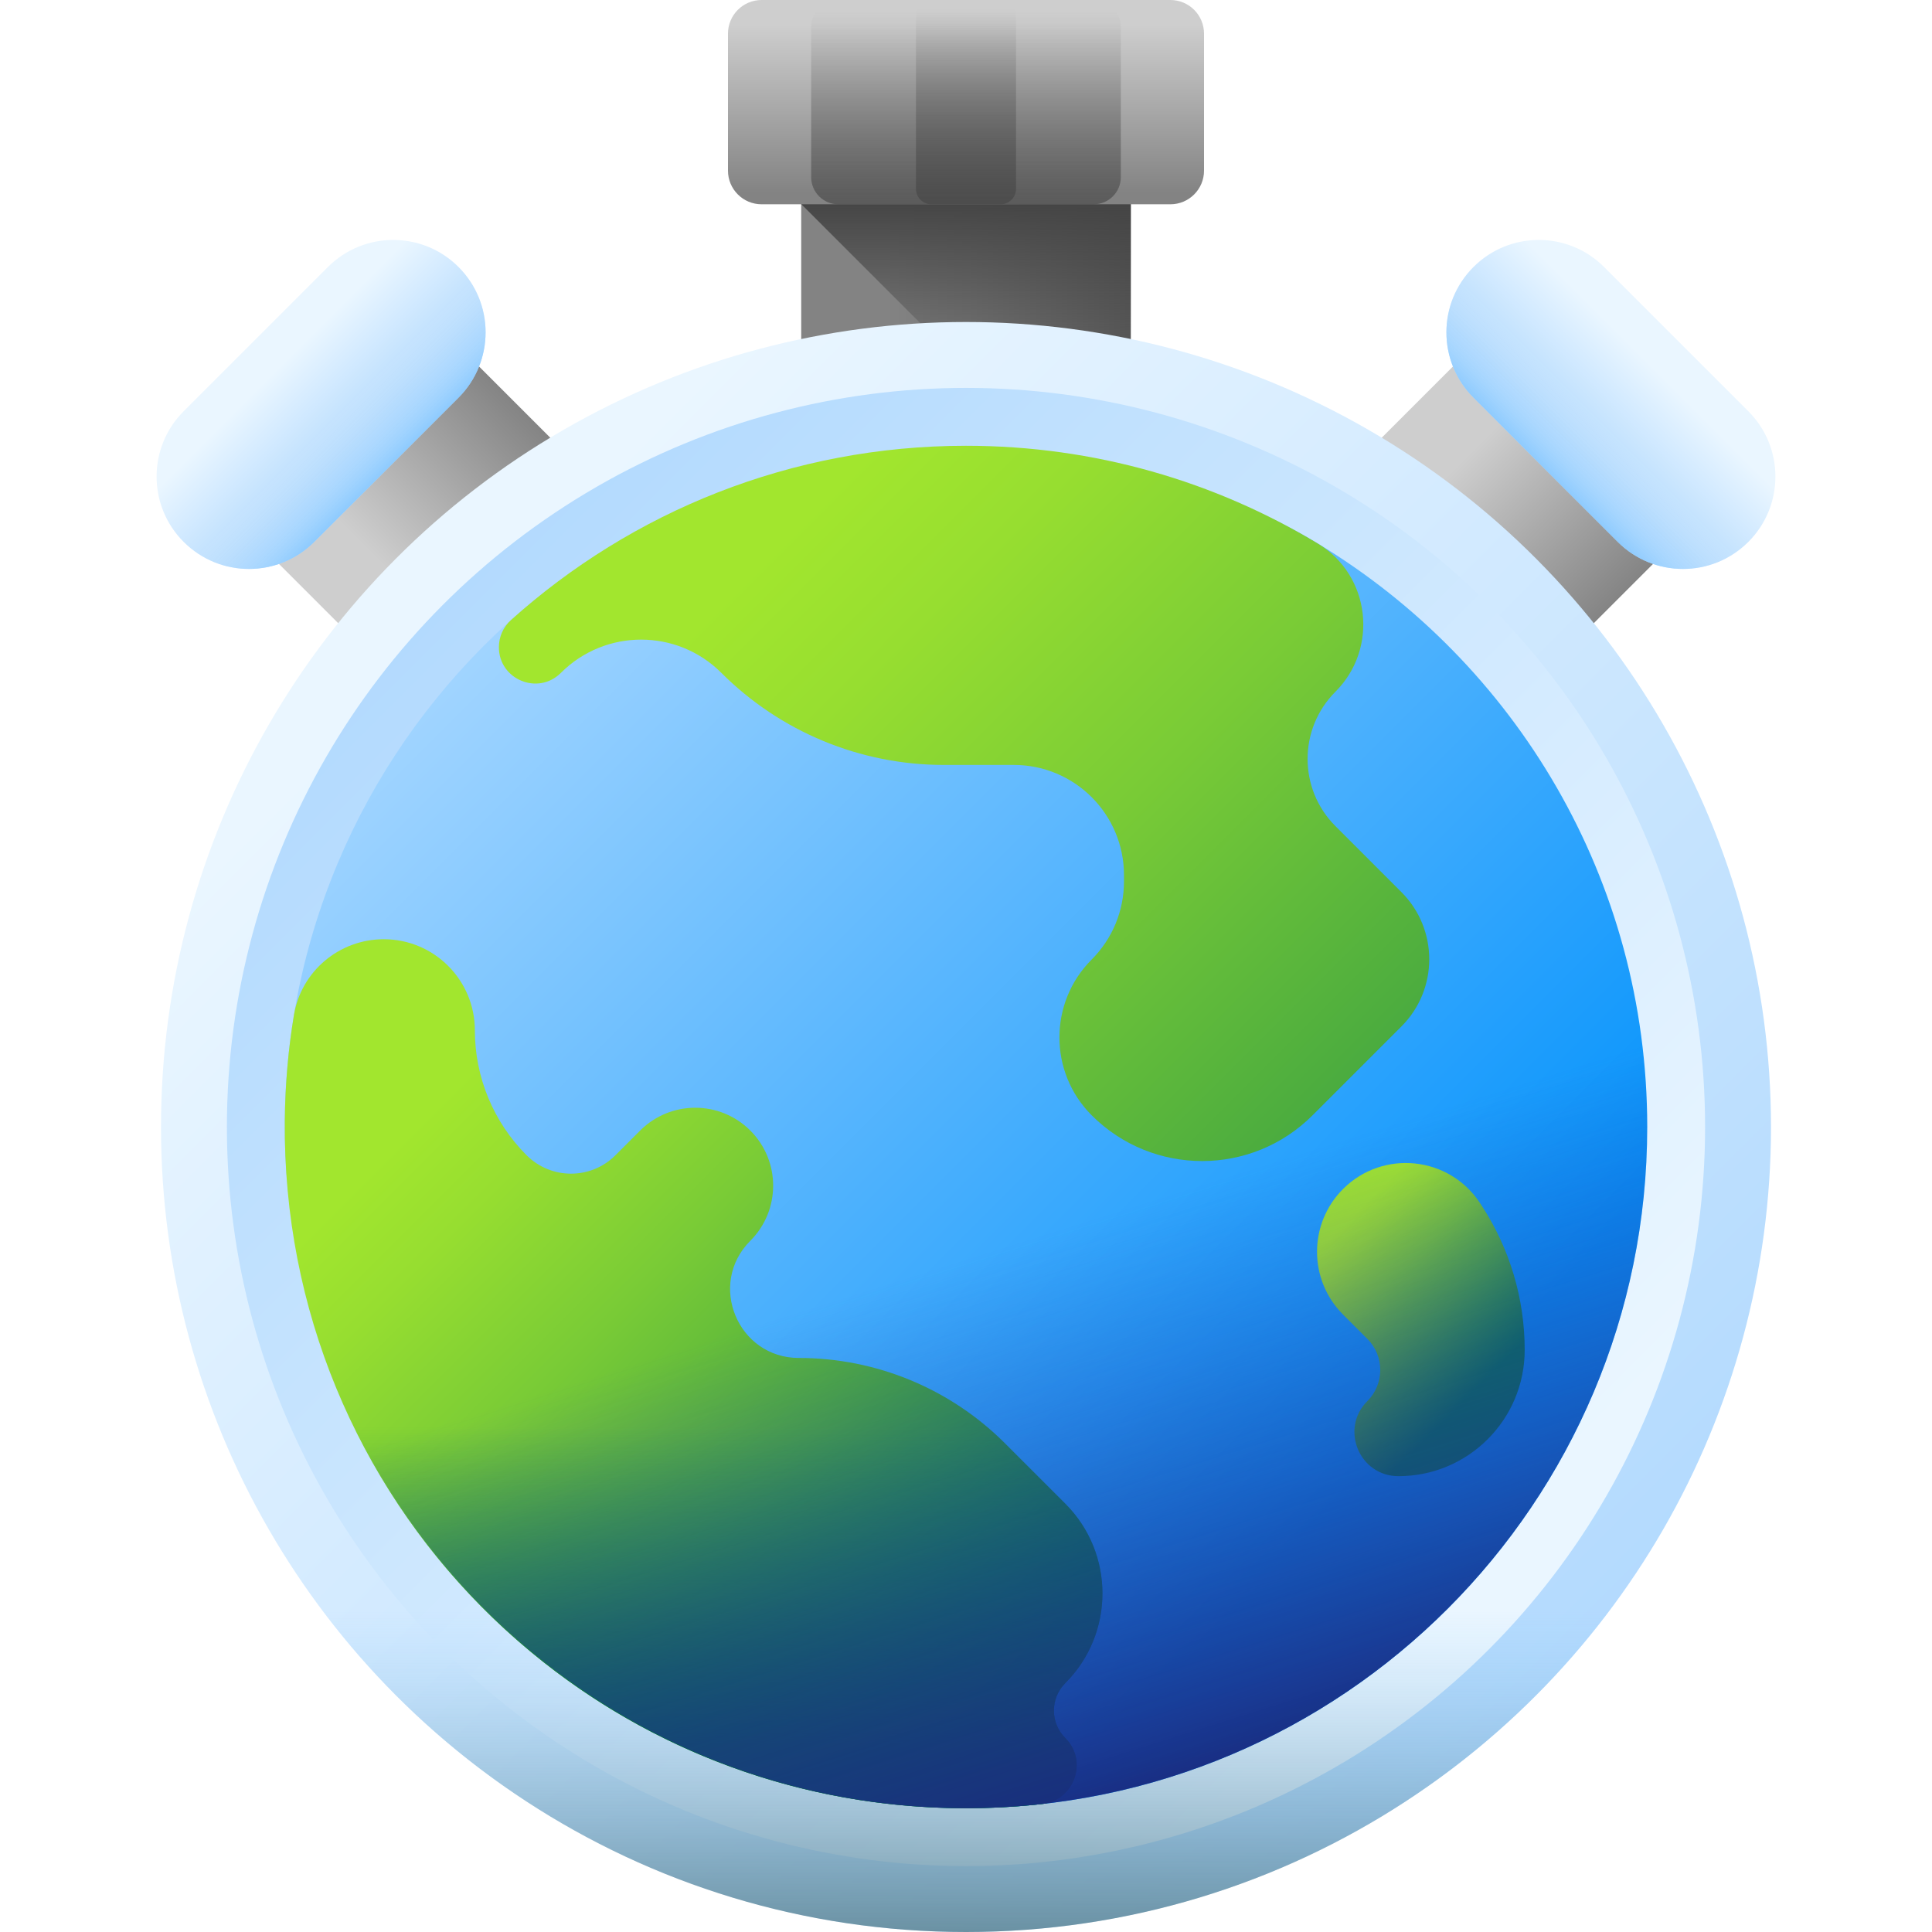 <svg id="Capa_1" enable-background="new 0 0 510 510" height="512" viewBox="0 0 510 510" width="512" xmlns="http://www.w3.org/2000/svg" xmlns:xlink="http://www.w3.org/1999/xlink"><linearGradient id="SVGID_1_" gradientUnits="userSpaceOnUse" x1="234" x2="299.49" y1="69.5" y2="69.5"><stop offset="0" stop-color="#838383"/><stop offset=".354" stop-color="#787878"/><stop offset=".973" stop-color="#5b5b5b"/><stop offset="1" stop-color="#5a5a5a"/></linearGradient><linearGradient id="lg1"><stop offset="0" stop-color="#444" stop-opacity="0"/><stop offset="1" stop-color="#444"/></linearGradient><linearGradient id="SVGID_2_" gradientUnits="userSpaceOnUse" x1="255" x2="255" xlink:href="#lg1" y1="98.667" y2="52.431"/><linearGradient id="lg2"><stop offset="0" stop-color="#cecece"/><stop offset="1" stop-color="#838383"/></linearGradient><linearGradient id="SVGID_3_" gradientTransform="matrix(.603 -.603 .707 .707 -627.334 15.884)" gradientUnits="userSpaceOnUse" x1="493.422" x2="558.912" xlink:href="#lg2" y1="599.429" y2="599.429"/><linearGradient id="SVGID_4_" gradientTransform="matrix(.603 .603 -.707 .707 221.137 458.671)" gradientUnits="userSpaceOnUse" x1="-142.921" x2="-77.43" xlink:href="#lg2" y1="-361.518" y2="-361.518"/><linearGradient id="lg3"><stop offset="0" stop-color="#eaf6ff"/><stop offset="1" stop-color="#b3dafe"/></linearGradient><linearGradient id="SVGID_5_" gradientUnits="userSpaceOnUse" x1="119.999" x2="405.979" xlink:href="#lg3" y1="162.5" y2="448.48"/><linearGradient id="SVGID_6_" gradientTransform="matrix(-1 0 0 -1 -554.002 1659)" gradientUnits="userSpaceOnUse" x1="-932.949" x2="-670.382" xlink:href="#lg3" y1="1237.552" y2="1500.12"/><linearGradient id="SVGID_7_" gradientUnits="userSpaceOnUse" x1="254.999" x2="254.999" y1="425" y2="529.019"><stop offset="0" stop-color="#8ac9fe" stop-opacity="0"/><stop offset=".063" stop-color="#85c2f3" stop-opacity=".063"/><stop offset=".368" stop-color="#70a3c3" stop-opacity=".368"/><stop offset=".636" stop-color="#608ca0" stop-opacity=".636"/><stop offset=".856" stop-color="#577e8b" stop-opacity=".856"/><stop offset="1" stop-color="#537983"/></linearGradient><linearGradient id="SVGID_8_" gradientUnits="userSpaceOnUse" x1="255" x2="255" xlink:href="#lg2" y1="6.466" y2="50.943"/><linearGradient id="SVGID_9_" gradientUnits="userSpaceOnUse" x1="255" x2="255" xlink:href="#lg1" y1="3" y2="84.34"/><linearGradient id="SVGID_10_" gradientUnits="userSpaceOnUse" x1="255" x2="255" xlink:href="#lg1" y1="2.333" y2="84.336"/><linearGradient id="SVGID_11_" gradientTransform="matrix(.707 -.707 .707 .707 -568.023 -159.8)" gradientUnits="userSpaceOnUse" x1="273.098" x2="273.098" xlink:href="#lg3" y1="635.273" y2="664.927"/><linearGradient id="lg4"><stop offset="0" stop-color="#d8ecfe" stop-opacity="0"/><stop offset=".787" stop-color="#9bd1fe" stop-opacity=".787"/><stop offset="1" stop-color="#8ac9fe"/></linearGradient><linearGradient id="SVGID_12_" gradientTransform="matrix(.707 -.707 .707 .707 -568.023 -159.8)" gradientUnits="userSpaceOnUse" x1="273.098" x2="273.098" xlink:href="#lg4" y1="654.95" y2="675.162"/><linearGradient id="SVGID_13_" gradientTransform="matrix(.707 .707 -.707 .707 690.637 178.666)" gradientUnits="userSpaceOnUse" x1="-238.506" x2="-238.506" xlink:href="#lg3" y1="122.018" y2="151.672"/><linearGradient id="SVGID_14_" gradientTransform="matrix(.707 .707 -.707 .707 690.637 178.666)" gradientUnits="userSpaceOnUse" x1="-238.506" x2="-238.506" xlink:href="#lg4" y1="141.696" y2="161.907"/><linearGradient id="SVGID_15_" gradientUnits="userSpaceOnUse" x1="129.608" x2="355.469" y1="169.632" y2="395.493"><stop offset="0" stop-color="#a0d4ff"/><stop offset="1" stop-color="#0593fc"/></linearGradient><linearGradient id="lg5"><stop offset="0" stop-color="#a2e62e"/><stop offset=".123" stop-color="#97de30"/><stop offset=".34" stop-color="#79cb36"/><stop offset=".623" stop-color="#4aab3f"/><stop offset=".961" stop-color="#09804c"/><stop offset="1" stop-color="#017b4e"/></linearGradient><linearGradient id="SVGID_16_" gradientUnits="userSpaceOnUse" x1="214.921" x2="450.814" xlink:href="#lg5" y1="133.775" y2="369.668"/><linearGradient id="SVGID_17_" gradientUnits="userSpaceOnUse" x1="104.049" x2="254.059" xlink:href="#lg5" y1="302.755" y2="452.766"/><linearGradient id="SVGID_18_" gradientUnits="userSpaceOnUse" x1="351.126" x2="390.266" xlink:href="#lg5" y1="326.899" y2="366.04"/><linearGradient id="SVGID_19_" gradientUnits="userSpaceOnUse" x1="185.032" x2="185.032" y1="376.718" y2="460.41"><stop offset="0" stop-color="#017b4e" stop-opacity="0"/><stop offset=".469" stop-color="#01764a" stop-opacity=".469"/><stop offset="1" stop-color="#026841"/></linearGradient><linearGradient id="SVGID_20_" gradientUnits="userSpaceOnUse" x1="263.894" x2="309.732" y1="329.495" y2="474.767"><stop offset="0" stop-color="#2740b0" stop-opacity="0"/><stop offset=".315" stop-color="#243ba4" stop-opacity=".315"/><stop offset=".885" stop-color="#1b2d84" stop-opacity=".886"/><stop offset="1" stop-color="#192a7d"/></linearGradient><g><path d="m211.5 38h87v63h-87z" fill="url(#SVGID_1_)"/><path d="m211.5 38v15.875l47.125 47.125h39.875v-63z" fill="url(#SVGID_2_)"/><g><path d="m155.265 125.553-52.467 52.467-44.547-44.548 52.467-52.467z" fill="url(#SVGID_3_)"/><path d="m407.202 178.02-52.467-52.467 44.547-44.548 52.467 52.467z" fill="url(#SVGID_4_)"/></g><circle cx="254.999" cy="297.5" fill="url(#SVGID_5_)" r="212.5"/><circle cx="254.999" cy="297.5" fill="url(#SVGID_6_)" r="195.103"/><path d="m61.76 386c33.567 73.174 107.463 124 193.239 124s159.672-50.826 193.239-124z" fill="url(#SVGID_7_)"/><g><path d="m308.95 53.927h-107.9c-4.906 0-8.883-3.977-8.883-8.883v-36.161c0-4.906 3.977-8.883 8.883-8.883h107.9c4.906 0 8.883 3.977 8.883 8.883v36.162c0 4.905-3.977 8.882-8.883 8.882z" fill="url(#SVGID_8_)"/><path d="m288.708 53.927h-67.416c-3.957 0-7.164-3.207-7.164-7.164v-39.599c0-3.957 3.207-7.164 7.164-7.164h67.416c3.957 0 7.164 3.207 7.164 7.164v39.599c0 3.957-3.207 7.164-7.164 7.164z" fill="url(#SVGID_9_)"/><path d="m264.137 53.927h-18.274c-2.249 0-4.073-1.823-4.073-4.073v-45.781c0-2.249 1.823-4.073 4.073-4.073h18.274c2.249 0 4.073 1.823 4.073 4.073v45.782c0 2.249-1.824 4.072-4.073 4.072z" fill="url(#SVGID_10_)"/></g><g><path d="m121.041 104.957-38.088 38.088c-9.52 9.52-24.956 9.52-34.477 0-9.52-9.52-9.52-24.956 0-34.477l38.088-38.088c9.52-9.52 24.956-9.52 34.477 0 9.52 9.521 9.52 24.956 0 34.477z" fill="url(#SVGID_11_)"/><path d="m48.476 143.045c9.52 9.52 24.956 9.52 34.477 0l38.088-38.088c9.52-9.52 9.52-24.956 0-34.477z" fill="url(#SVGID_12_)"/></g><g><path d="m427.047 143.045-38.088-38.088c-9.52-9.52-9.52-24.956 0-34.477 9.52-9.52 24.956-9.52 34.477 0l38.088 38.088c9.52 9.52 9.52 24.956 0 34.477-9.521 9.52-24.956 9.52-34.477 0z" fill="url(#SVGID_13_)"/><path d="m388.959 70.48c-9.52 9.52-9.52 24.956 0 34.477l38.088 38.088c9.52 9.52 24.956 9.52 34.477 0z" fill="url(#SVGID_14_)"/></g><g><path d="m434.826 297.5c0 99.316-80.511 179.827-179.827 179.827-46.991 0-86.772-20.024-118.807-49.535-35.672-32.861-61.02-77.967-61.02-130.292 0-52.761 22.722-100.216 58.915-133.111 31.935-29.025 74.357-44.6 120.912-44.6 33.991 0 65.78 7.315 92.892 23.703 52.103 31.494 86.935 88.684 86.935 154.008z" fill="url(#SVGID_15_)"/><path d="m352.514 182.605c11.464-11.464 9.252-30.718-4.622-39.106-27.112-16.391-58.9-25.826-92.893-25.826-46.179 0-88.287 17.413-120.132 46.024-2.023 1.817-3.172 4.414-3.172 7.134 0 8.546 10.332 12.826 16.375 6.783 11.695-11.695 30.655-11.695 42.35 0 15.564 15.564 36.674 24.308 58.686 24.308h18.51c16.065 0 29.088 13.023 29.088 29.088v1.702c0 7.715-3.065 15.113-8.52 20.568-11.36 11.36-11.36 29.777 0 41.137 16.097 16.097 42.195 16.097 58.292 0l23.465-23.465c9.792-9.792 9.792-25.668 0-35.46l-17.428-17.428c-9.791-9.791-9.791-25.667.001-35.459z" fill="url(#SVGID_16_)"/><path d="m210.885 358.469c-16.147 0-24.233-19.522-12.816-30.939 8.032-8.032 8.032-21.056 0-29.088-8.032-8.032-21.056-8.032-29.088 0l-6.522 6.522c-6.475 6.475-16.973 6.475-23.448 0-8.748-8.748-13.662-20.612-13.662-32.983 0-13.281-10.766-24.047-24.047-24.047-11.727 0-21.798 8.449-23.712 20.019-1.502 9.079-2.324 18.387-2.411 27.87-.916 100.149 79.344 181.327 179.497 181.503 6.878.012 13.667-.363 20.344-1.104 8.569-.951 12.28-11.333 6.184-17.43-3.999-3.999-3.999-10.484 0-14.483 13.088-13.088 13.088-34.307 0-47.395l-15.907-15.907c-14.43-14.431-34.003-22.538-54.412-22.538z" fill="url(#SVGID_17_)"/><path d="m354.527 313.869c-9.151 9.151-9.151 23.987 0 33.138l6.425 6.425c4.534 4.534 4.534 11.886 0 16.42-7.314 7.314-2.134 19.82 8.21 19.82 18.402 0 33.319-14.918 33.319-33.319 0-13.461-3.905-26.634-11.241-37.92l-.497-.765c-8.12-12.491-25.682-14.333-36.216-3.799z" fill="url(#SVGID_18_)"/><path d="m79.043 334.876c17.082 81.378 88.89 142.299 175.634 142.451 6.878.012 13.667-.363 20.345-1.104 8.569-.951 12.28-11.333 6.184-17.43-3.999-4-3.999-10.484 0-14.484 13.088-13.088 13.088-34.307 0-47.395l-15.907-15.907c-14.431-14.431-34.004-22.539-54.413-22.539-13.019 0-20.79-12.691-17.33-23.593h-114.513z" fill="url(#SVGID_19_)"/><path d="m434.826 297.5c0 99.314-80.513 179.827-179.827 179.827-4.873 0-9.704-.19-14.478-.578-78.919-6.283-143.481-63.525-160.779-138.805-2.99-12.997-4.57-26.537-4.57-40.443 0-8.935.649-17.715 1.911-26.297h355.832c1.262 8.581 1.911 17.361 1.911 26.296z" fill="url(#SVGID_20_)"/></g></g></svg>
